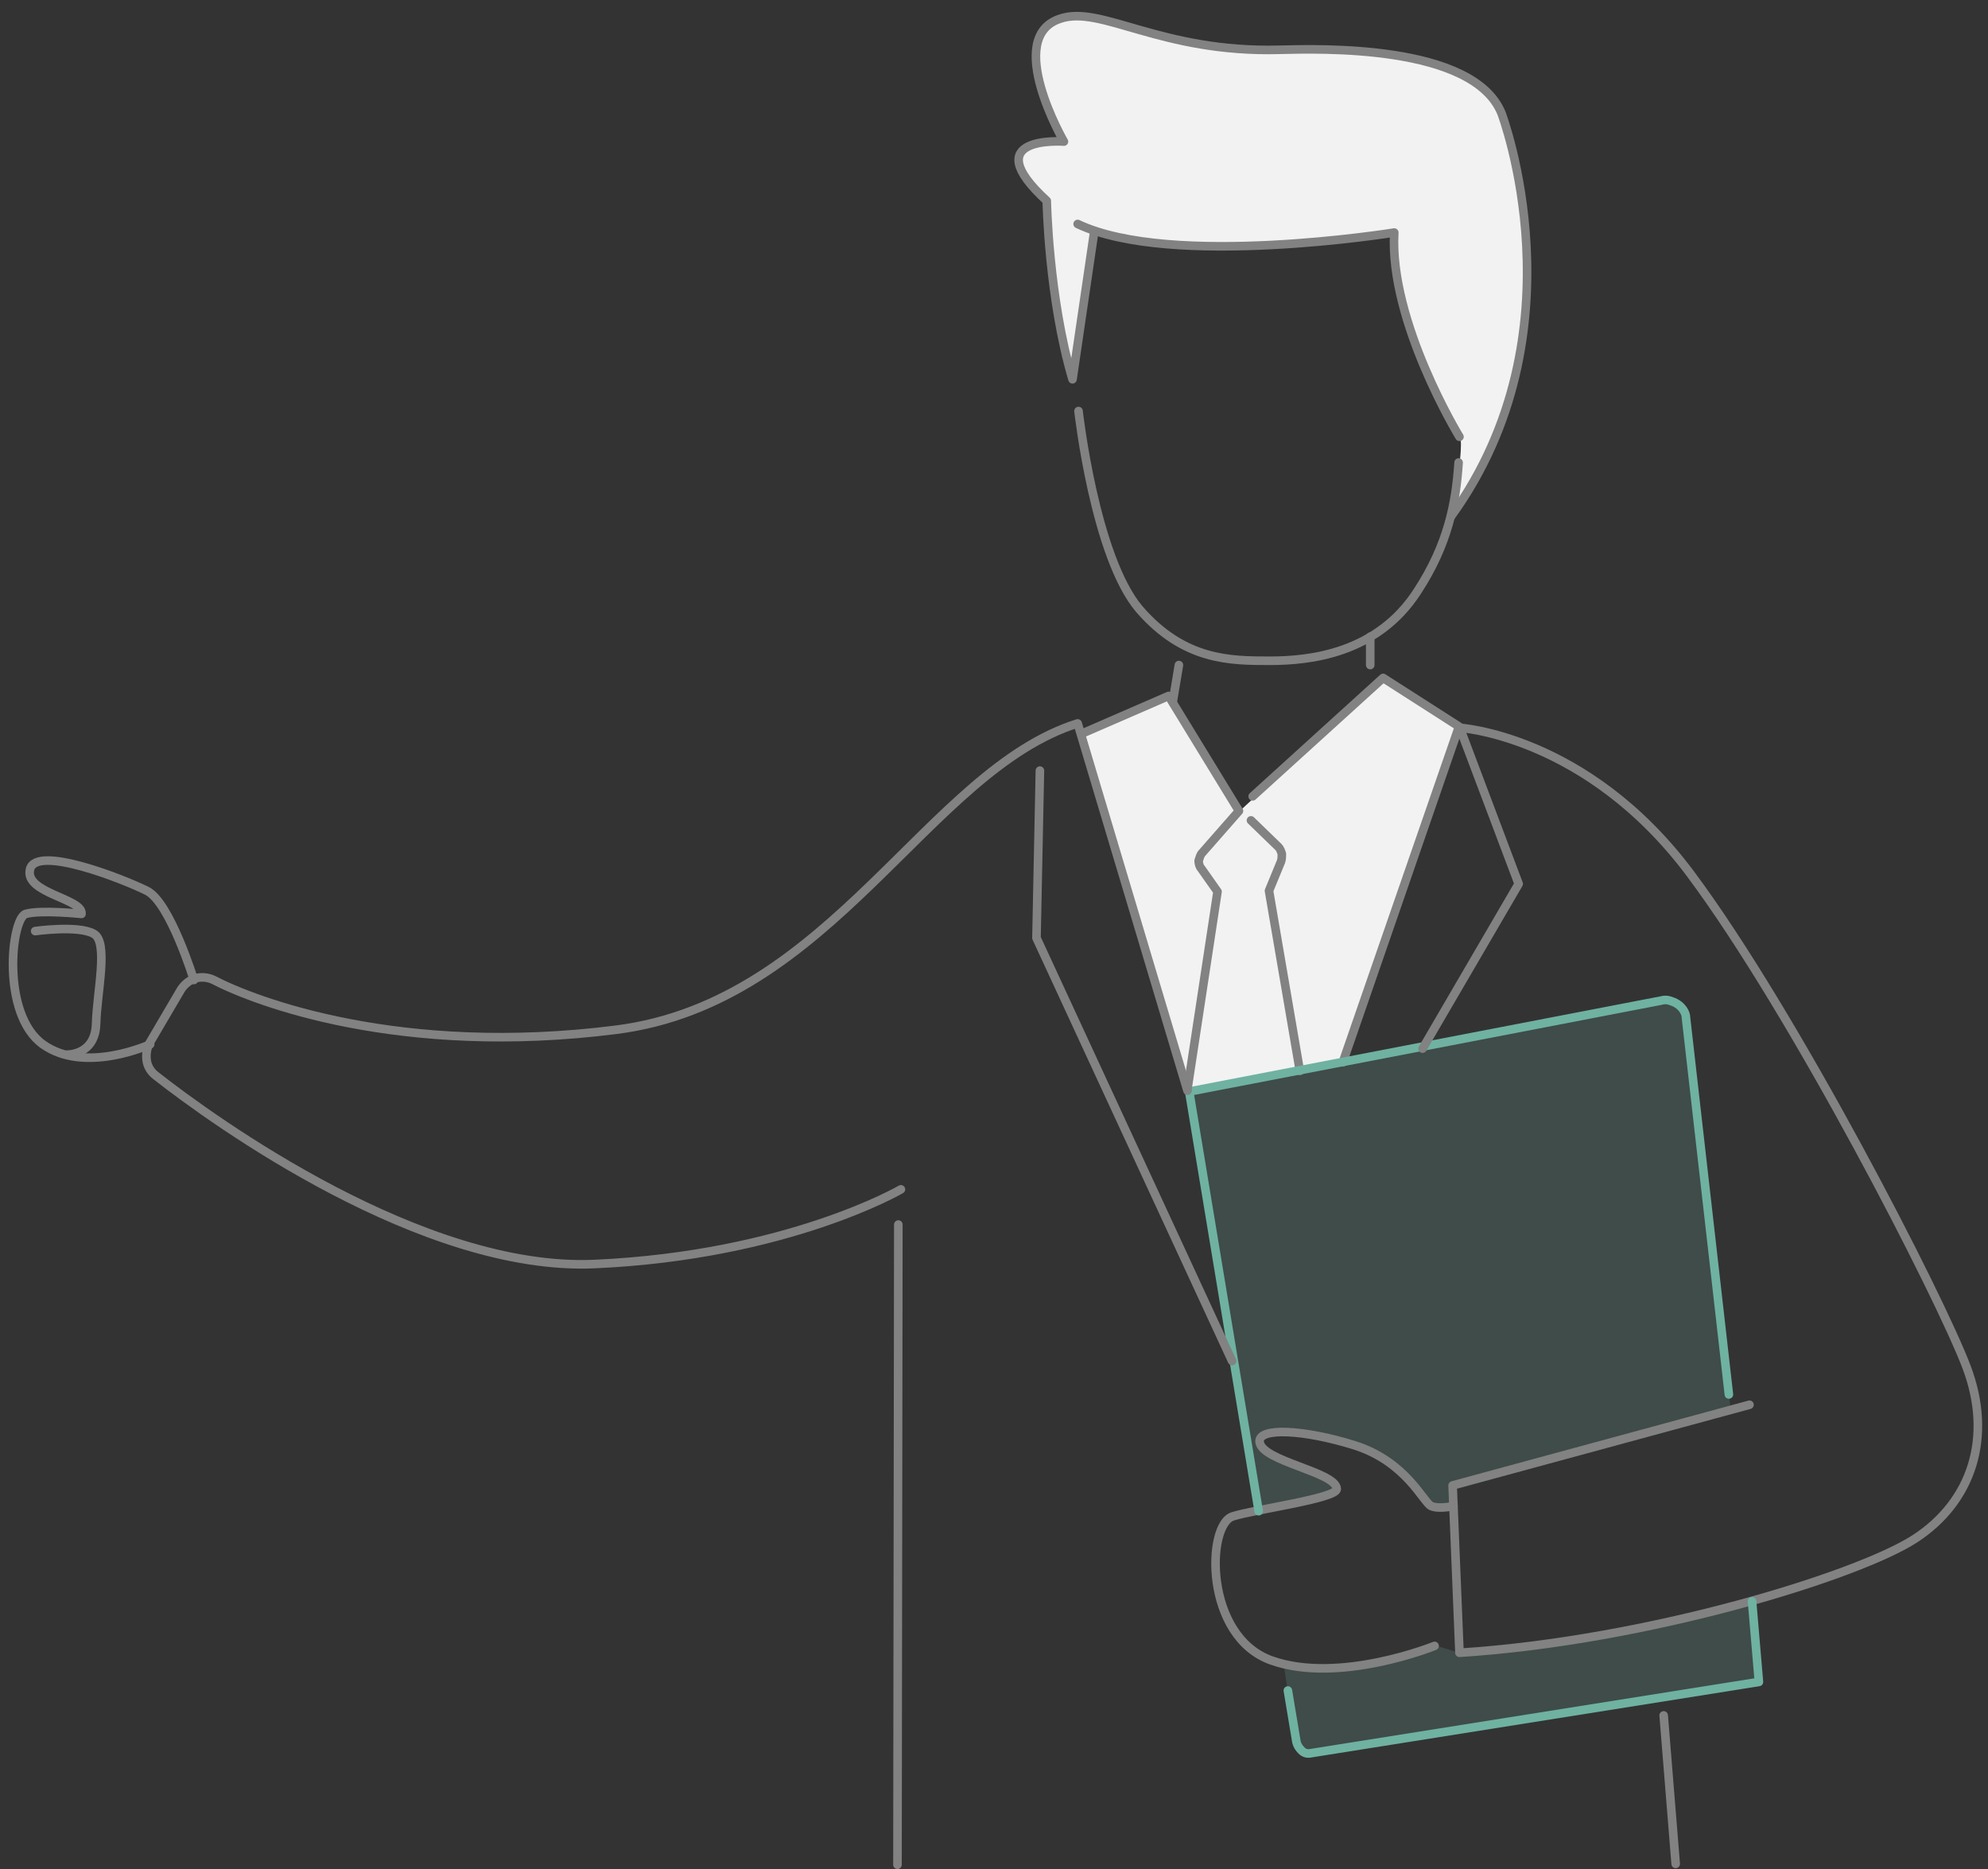 <?xml version="1.0" encoding="utf-8"?>
<!-- Generator: Adobe Illustrator 27.3.1, SVG Export Plug-In . SVG Version: 6.00 Build 0)  -->
<svg version="1.1" id="Livello_1" xmlns="http://www.w3.org/2000/svg" xmlns:xlink="http://www.w3.org/1999/xlink" x="0px" y="0px"
	 viewBox="0 0 231.7 217.8" style="enable-background:new 0 0 231.7 217.8;" xml:space="preserve">
<rect x="0" y="0" width="231.7" height="217.8" fill="#333333" stroke="none"/>
<style type="text/css">
	.st0{fill:#F2F2F2;}
	.st1{opacity:0.2;fill:#6FB2A1;}
	.st2{fill:none;stroke:#828282;stroke-linecap:round;stroke-linejoin:round;}
	.st3{fill:none;stroke:#6FB2A1;stroke-linecap:round;stroke-linejoin:round;}
</style>
<path class="st0" d="M127.5,27.2c11.9,3.7,35.1,0,35.1,0c-0.7,10.4,7.6,23.8,7.6,23.8s0.5,1.1-1.1,9.1c15.9-22.5,5.9-47,5.9-47
	c-3.3-8.1-21.4-7.5-25.8-7.4c-14,0.4-20.9-5.2-25.7-3.6C117,4.4,124,16.4,124,16.4s-10.3-0.8-2,6.9c0,0,0.2,11.3,3,20.8L127.5,27.2"
	/>
<path class="st1" d="M170.1,192.6c11.7-0.8,24-3.2,34-6l0.8,9.4l-52.2,8.3c-0.4,0.1-0.8,0-1.1-0.3c-0.3-0.2-0.5-0.6-0.6-1l-1.4-9.1
	c7.7,1.8,17.5-2.2,17.5-2.2L170.1,192.6z"/>
<path class="st1" d="M169.3,173l32.4-8.8l-5.2-45.5c0-0.3-0.1-0.7-0.3-0.9c-0.2-0.3-0.4-0.5-0.7-0.7c-0.3-0.2-0.6-0.3-0.9-0.4
	c-0.3-0.1-0.7-0.1-1,0l-55,10.6l8.1,48.9c3.8-0.7,9.2-1.6,9.2-2.5c-0.1-2-8.8-3.2-9-5.5c-0.1-1.7,5.2-1.4,11,0.4
	c6.1,1.9,8.1,6.7,9,7.1c0.9,0.4,2.6,0,2.6,0L169.3,173z"/>
<path class="st0" d="M136.2,81.1l8.3,13.4L161.3,79l8.9,5.7l-13.7,39.1l-17.9,3.6l-12.4-42L136.2,81.1z"/>
<path class="st2" d="M125.7,47.9c0,0,1.9,17,7.1,23.1c5.2,6,10.6,6,15.2,6s12.5-0.8,17.2-8.1c3.6-5.5,4.5-10.4,4.8-15"/>
<path class="st2" d="M159.7,77.5v-3.3"/>
<path class="st2" d="M137.4,77.5l-0.7,4.2"/>
<path class="st2" d="M151.5,124.8l-3.6-21l1.4-3.4c0.1-0.3,0.1-0.6,0.1-0.9c-0.1-0.3-0.2-0.6-0.4-0.8l-3.2-3.1"/>
<path class="st2" d="M203.9,163.7l-34.6,9.4l0.8,19.5c22-1.4,46.5-9,53.1-13.3s9.1-11.8,6-20S209.1,118,197,101.8s-27-17-27-17
	l-13.5,39"/>
<path class="st2" d="M169.4,175.5c0,0-1.7,0.4-2.6,0s-2.9-5.2-9-7.1c-5.8-1.8-11.1-2.1-11-0.4c0.2,2.3,8.9,3.5,9,5.5
	c0.1,1.1-9.6,2.4-12.1,3.2c-3.1,0.9-3.4,14,4.5,16.8s19-1.7,19-1.7"/>
<path class="st3" d="M146.7,176.1l-8.1-48.9l55-10.6c0.3-0.1,0.7-0.1,1,0s0.6,0.2,0.9,0.4s0.5,0.4,0.7,0.7s0.3,0.6,0.3,0.9l5,43.9"
	/>
<path class="st3" d="M204.2,186.6l0.8,9.4l-52.2,8.3c-0.4,0.1-0.8,0-1.1-0.3s-0.5-0.6-0.6-1l-1-6"/>
<path class="st2" d="M105,138.6c0,0-13.2,7.7-35.7,8.7c-20,0.9-44.2-16.5-51.2-22c-0.5-0.4-0.9-1-1-1.7s0-1.4,0.3-2l3.7-6.3
	c0.4-0.6,1-1.1,1.7-1.3s1.5-0.1,2.1,0.2c4.8,2.5,21.7,9,46.9,5.8s36.3-30.2,53.8-35.7l12.8,42.8"/>
<path class="st2" d="M17.5,121.7c0,0-7.6,3.5-12.5,0c-4.9-3.5-3.7-14.7-2-15.2s6.5,0,6.5,0c0.2-1.8-6.7-2.4-6-5.2
	c0.7-2.9,11,1.2,13.6,2.5c2.7,1.3,5.5,10.4,5.5,10.4"/>
<path class="st2" d="M7.8,122.9c0,0,3.3,0.1,3.4-3.6s1.5-9.6-0.3-10.5c-1.8-1-6.8-0.3-6.8-0.3"/>
<path class="st2" d="M104.6,217.3l0.1-74.6"/>
<path class="st2" d="M193.9,199.9l1.4,17.3"/>
<path class="st2" d="M121.2,89.8l-0.4,19.5l22.8,49.3"/>
<path class="st2" d="M126.3,85.4l9.9-4.3l8.2,13.4l-4.3,4.9c-0.2,0.2-0.3,0.6-0.4,0.9c0,0.3,0.1,0.7,0.3,0.9l1.9,2.7l-3.5,23"/>
<path class="st2" d="M146,92.8L161.2,79l8.9,5.7L177,103l-11.2,19.2"/>
<path class="st2" d="M170.1,50.9c0,0-8.2-13.4-7.6-23.8c0,0-26,4.2-36.9-1"/>
<path class="st2" d="M127.5,27.2l-2.5,17c-2.8-9.5-3-20.8-3-20.8c-8.4-7.7,2-6.9,2-6.9s-7-12.1-0.5-14.3c4.8-1.7,11.7,4,25.7,3.6
	c4.4-0.1,22.5-0.7,25.8,7.4c0,0,9.7,25.5-5.9,47"/>
</svg>
